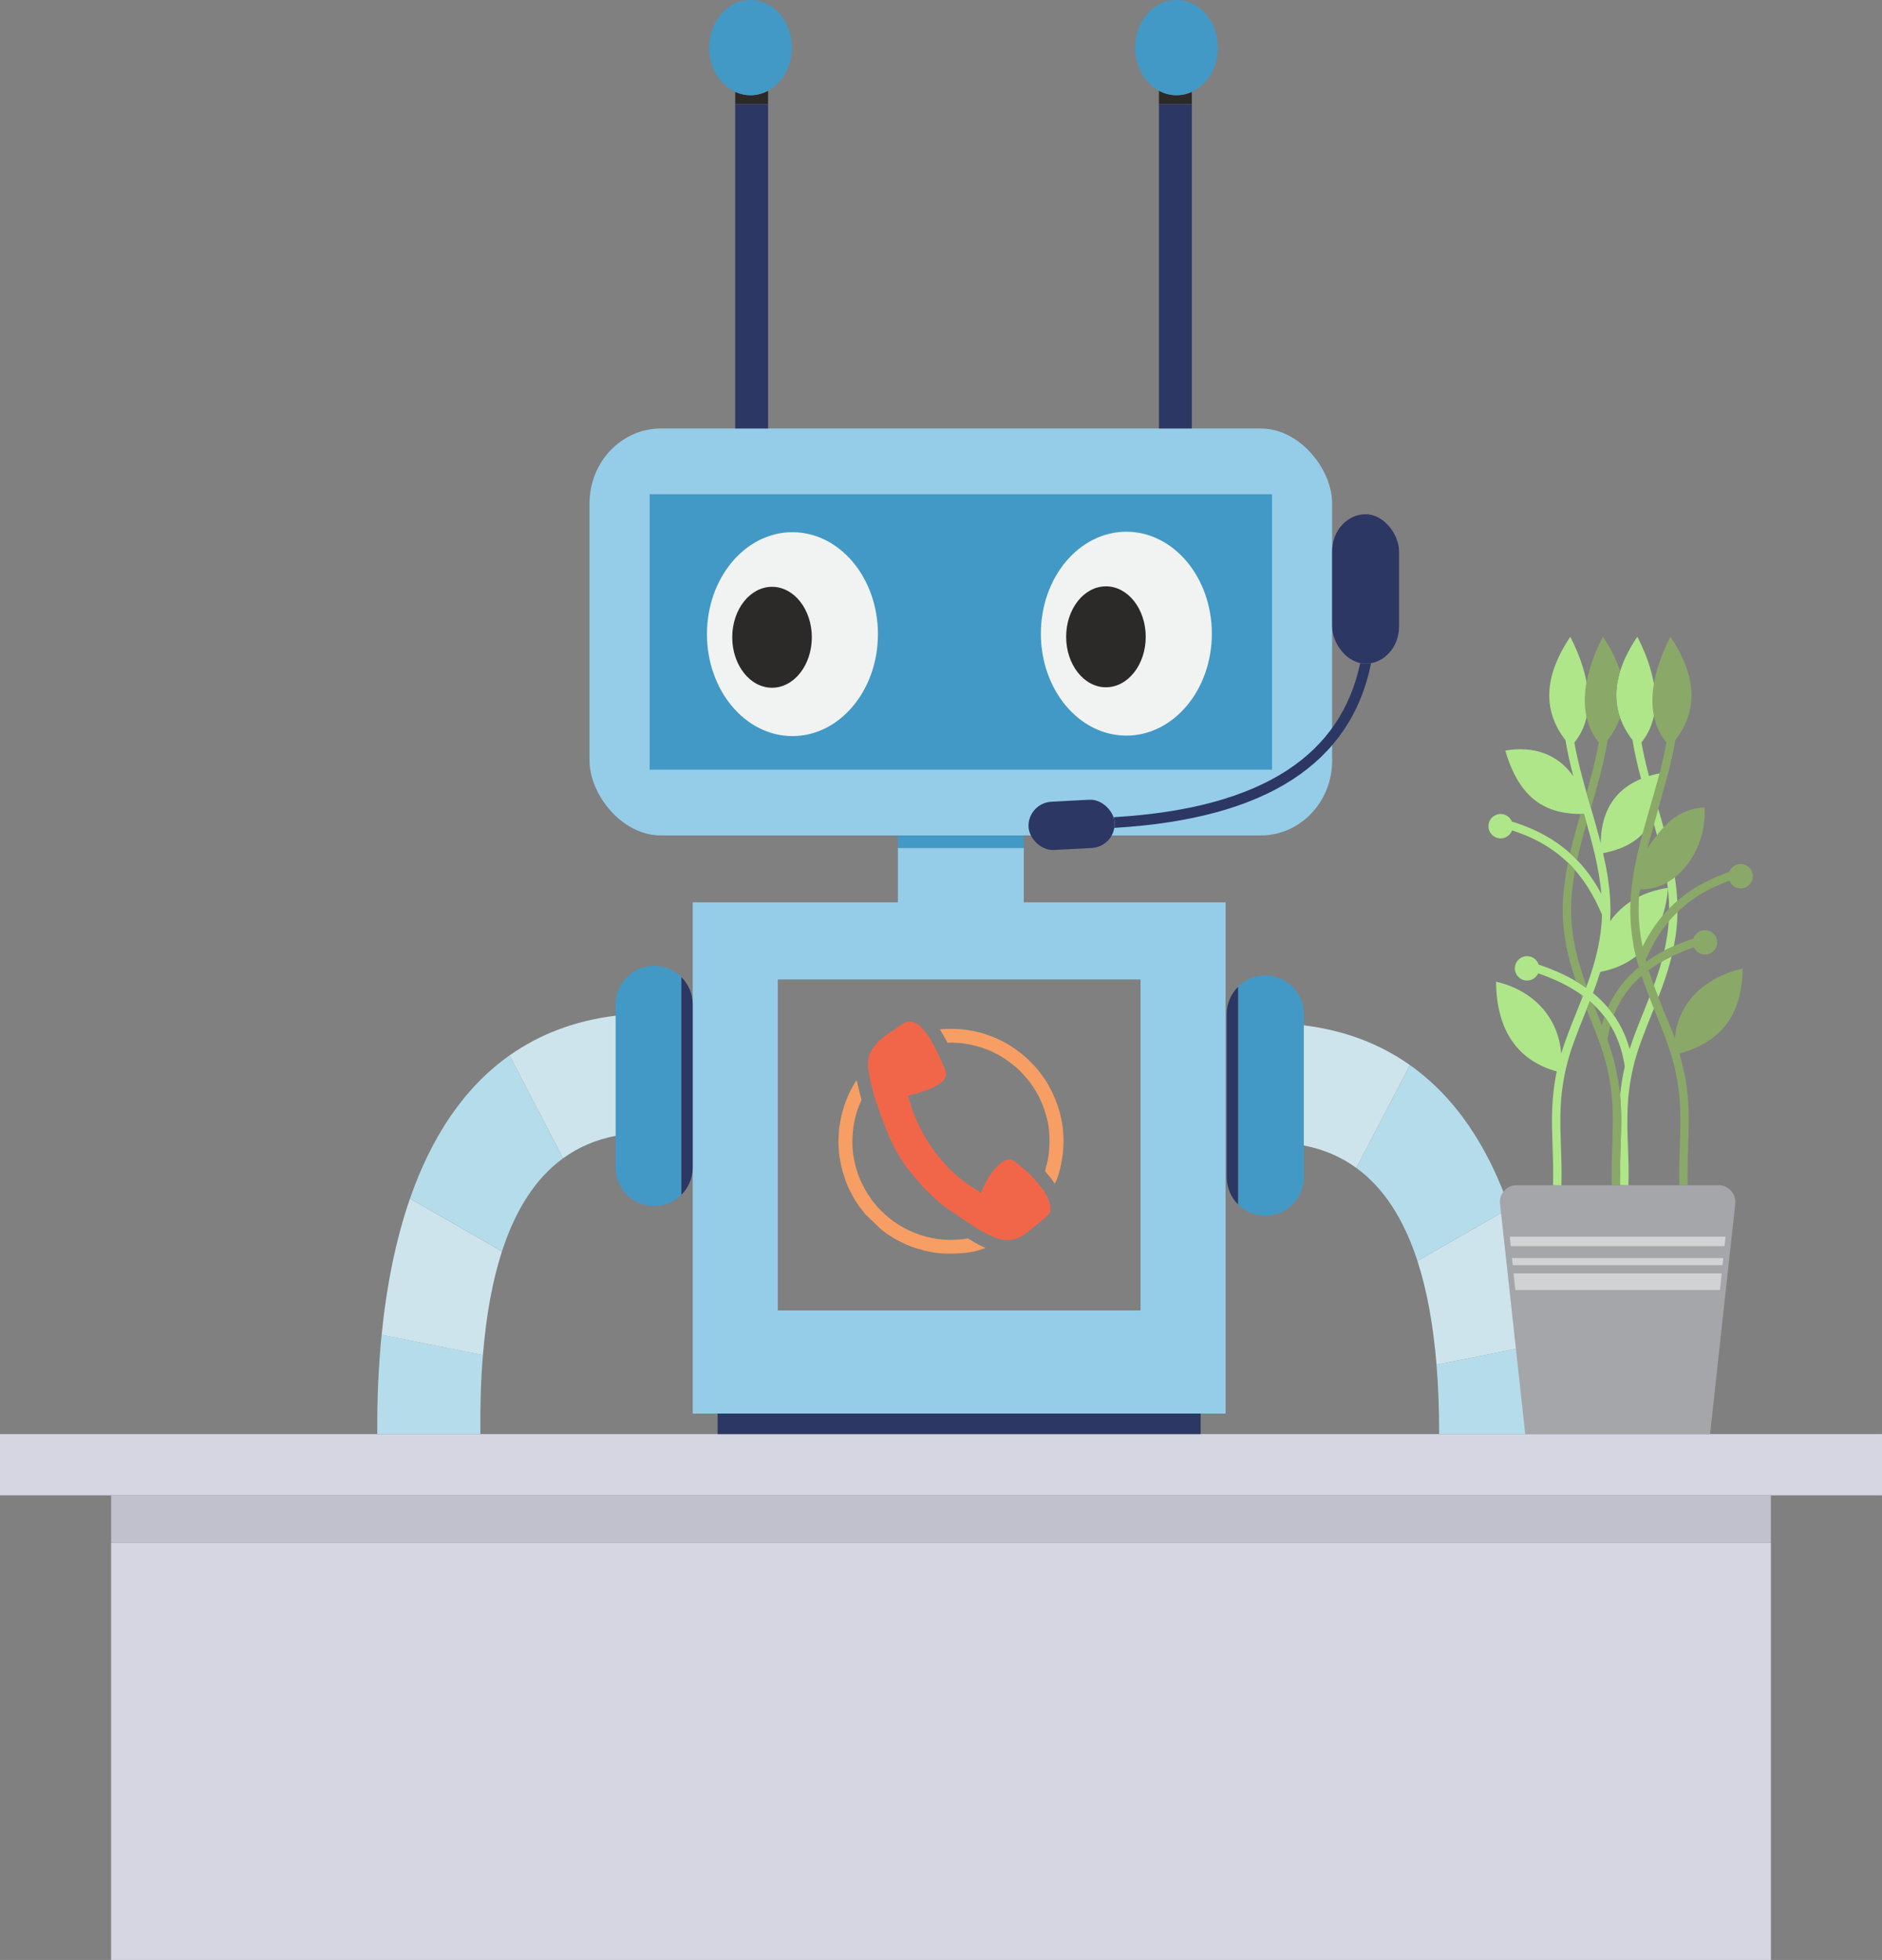 <?xml version="1.0" encoding="UTF-8"?> <!-- Creator: CorelDRAW 2020 (64-Bit) --> <svg xmlns="http://www.w3.org/2000/svg" xmlns:xlink="http://www.w3.org/1999/xlink" xmlns:xodm="http://www.corel.com/coreldraw/odm/2003" xml:space="preserve" width="75.142mm" height="78.265mm" style="shape-rendering:geometricPrecision; text-rendering:geometricPrecision; image-rendering:optimizeQuality; fill-rule:evenodd; clip-rule:evenodd" viewBox="0 0 835.24 869.96"><rect x="0" y="0" width="835.24" height="869.96" fill="#808080" stroke="none"/> <defs> <style type="text/css"> <![CDATA[ .fil2 {fill:none} .fil7 {fill:#2B2A29} .fil6 {fill:#2B2A29} .fil8 {fill:#2C3764} .fil4 {fill:#4299C6} .fil17 {fill:#8AA868} .fil3 {fill:#95CDE8} .fil14 {fill:#A5A6AA} .fil16 {fill:#AFE689} .fil10 {fill:#B5DCEB} .fil1 {fill:#C1C1CD} .fil11 {fill:#CDE4EC} .fil15 {fill:#D1D2D4} .fil0 {fill:#D6D6E3} .fil12 {fill:#F16649} .fil5 {fill:#F1F3F2} .fil13 {fill:#F79E64} .fil9 {fill:#2C3764;fill-rule:nonzero} ]]> </style> </defs> <g id="Слой_x0020_1">  <g id="_1720243528112"> <g> <rect class="fil0" x="-0" y="636.56" width="835.24" height="27.17"></rect> <rect class="fil0" x="49.31" y="684.8" width="736.62" height="185.16"></rect> <rect class="fil1" x="49.31" y="663.73" width="736.62" height="21.08"></rect> <g> <rect class="fil2" x="345.16" y="434.75" width="161.01" height="146.91"></rect> <path class="fil3" d="M307.43 400.52l91.07 0 0 -24.16 55.85 0 0 24.16 89.56 0 0 226.93 -236.48 0 0 -226.93zm37.74 34.23l161.01 0 0 146.91 -161.01 0 0 -146.91z"></path> <rect class="fil4" x="398.5" y="370.83" width="55.85" height="5.53"></rect> <rect class="fil3" x="261.64" y="190.2" width="329.57" height="180.63" rx="31.67" ry="33.21"></rect> <rect class="fil4" x="288.31" y="219.38" width="276.24" height="122.27"></rect> <ellipse class="fil5" cx="351.69" cy="281.48" rx="37.94" ry="45.25"></ellipse> <ellipse class="fil6" cx="342.63" cy="282.87" rx="17.66" ry="22.4"></ellipse> <ellipse class="fil5" cx="499.88" cy="281.27" rx="37.94" ry="45.25"></ellipse> <ellipse class="fil6" cx="490.82" cy="282.66" rx="17.66" ry="22.4"></ellipse> <path class="fil7" d="M326.29 46.29l14.59 0 0 -6.02c-2.37,1.28 -5.01,2 -7.8,2 -2.4,0 -4.69,-0.53 -6.79,-1.49l0 5.52z"></path> <ellipse class="fil4" cx="333.08" cy="21.13" rx="18.37" ry="21.13"></ellipse> <rect class="fil8" x="326.29" y="46.29" width="14.59" height="143.9"></rect> <path class="fil7" d="M528.93 46.29l-14.59 0 0 -6.02c2.37,1.28 5.01,2 7.8,2 2.4,0 4.69,-0.53 6.79,-1.49l0 5.52z"></path> <ellipse class="fil4" cx="522.14" cy="21.13" rx="18.37" ry="21.13"></ellipse> <rect class="fil8" x="514.34" y="46.29" width="14.59" height="143.9"></rect> <rect class="fil8" x="591.21" y="228.26" width="29.69" height="66.33" rx="14.84" ry="16.44"></rect> <rect class="fil8" transform="matrix(0.492 -0.026 0.026 0.492 455.902 356.434)" width="77.64" height="43.53" rx="21.76" ry="21.76"></rect> <path class="fil9" d="M494.8 367.46c-0.09,0.01 -0.18,0.01 -0.28,0 0.13,-0.77 0.18,-1.56 0.14,-2.37l0 -0c-0.04,-0.81 -0.18,-1.59 -0.39,-2.34 0.08,-0.01 0.17,-0.02 0.25,-0.03 33.44,-1.99 58.73,-9.08 76.68,-20.78 17.65,-11.5 28.21,-27.51 32.46,-47.54 0.78,0.13 1.57,0.19 2.38,0.19l0 0c0.8,0 1.59,-0.07 2.36,-0.19 0.02,0.22 0.01,0.45 -0.04,0.67 -4.48,21.43 -15.73,38.55 -34.59,50.84 -18.64,12.15 -44.7,19.5 -78.99,21.54z"></path> <path class="fil4" d="M290.32 428.69l0 0c-9.41,0 -17.11,7.7 -17.11,17.1l0 72.46c0,9.41 7.7,17.1 17.11,17.1l0 0c4.7,0 8.98,-1.92 12.08,-5.02l0 -96.62c-3.1,-3.1 -7.38,-5.02 -12.08,-5.02z"></path> <path class="fil8" d="M302.4 530.34c3.1,-3.1 5.03,-7.38 5.03,-12.08l0 -72.46c0,-4.71 -1.93,-8.98 -5.03,-12.08l0 96.62z"></path> <path class="fil10" d="M214.32 601.47c-0.89,10.9 -1.26,22.61 -1.13,35.09l-45.76 0c-0.1,-15.06 0.51,-29.83 1.93,-44.08l44.95 8.99z"></path> <path class="fil11" d="M222.78 555.45c-4.26,13.12 -7.03,28.52 -8.46,46.01l-0 0.02 -44.95 -8.99 0.01 -0.07c2.17,-21.69 6.23,-42.13 12.58,-60.4l40.83 23.44z"></path> <path class="fil10" d="M249.91 514.13c-12.2,8.87 -21.12,22.81 -27.11,41.26l-0.02 0.05 -40.83 -23.44 0.06 -0.16c9.34,-26.79 23.63,-48.89 44.12,-63.37l23.78 45.66z"></path> <path class="fil11" d="M273.22 450.83l0 53.33c-8.78,1.7 -16.5,5.04 -23.23,9.91l-0.08 0.06 -23.78 -45.66 0.31 -0.21c13,-9.11 28.48,-15.18 46.78,-17.43z"></path> <path class="fil4" d="M561.54 432.97l0 0c9.41,0 17.1,7.7 17.1,17.1l0 72.46c0,9.41 -7.7,17.1 -17.1,17.1l0 0c-4.7,0 -8.98,-1.92 -12.08,-5.02l0 -96.63c3.1,-3.1 7.38,-5.02 12.08,-5.02z"></path> <path class="fil8" d="M549.46 534.62c-3.1,-3.1 -5.03,-7.38 -5.03,-12.08l0 -72.46c0,-4.7 1.93,-8.98 5.03,-12.08l0 96.63z"></path> <path class="fil10" d="M637.54 605.75c0.79,9.65 1.17,19.93 1.15,30.81l45.74 0c-0.04,-13.58 -0.65,-26.91 -1.94,-39.8l-44.95 8.99z"></path> <path class="fil11" d="M629.08 559.73c4.26,13.12 7.03,28.52 8.46,46l0 0.02 44.95 -8.99 -0.01 -0.07c-2.17,-21.69 -6.23,-42.13 -12.58,-60.4l-40.83 23.44z"></path> <path class="fil10" d="M601.95 518.41c12.2,8.87 21.12,22.81 27.11,41.27l0.02 0.05 40.83 -23.44 -0.06 -0.16c-9.34,-26.79 -23.63,-48.89 -44.12,-63.37l-23.78 45.66z"></path> <path class="fil11" d="M578.64 455.11l0 53.33c8.78,1.7 16.5,5.04 23.23,9.91l0.08 0.06 23.78 -45.66 -0.31 -0.21c-13,-9.11 -28.48,-15.17 -46.78,-17.43z"></path> <rect class="fil8" x="318.49" y="627.44" width="214.36" height="9.11"></rect> <path class="fil12" d="M447.07 550.47c3.49,0 6.19,-1.47 8.58,-3.2l6.85 -5.66c0.71,-0.69 2.56,-1.99 3.02,-2.66 1.07,-1.54 0.63,-4.13 0.1,-5.66 -1.05,-3.02 -3.12,-5.99 -5.22,-8.34 -0.23,-0.25 -0.3,-0.4 -0.52,-0.63l-1.69 -1.79c-0.24,-0.25 -0.26,-0.34 -0.47,-0.58 -1.01,-1.15 -4.25,-3.94 -5.39,-4.81 -2.73,-2.09 -4.24,-3.47 -7.03,-1.66 -3.84,2.48 -5.5,5.46 -7.72,9.11 -0.38,0.62 -2.03,4.07 -2.08,4.75 -0.42,-0.04 -1.18,-0.55 -1.54,-0.77l-4.96 -3.24c-0.25,-0.18 -0.43,-0.28 -0.67,-0.48 -1.73,-1.43 -3.56,-2.73 -5.15,-4.31 -0.26,-0.26 -0.37,-0.3 -0.63,-0.52 -0.23,-0.2 -0.41,-0.41 -0.63,-0.63l-5.07 -5.55c-2.99,-3.83 -5.77,-7.78 -7.95,-12.14 -0.8,-1.61 -1.65,-3.16 -2.31,-4.84 -0.44,-1.12 -0.94,-2.23 -1.35,-3.38 -0.86,-2.38 -1.61,-4.61 -2.22,-7.24 1.09,-0.09 2.28,-0.48 3.32,-0.78 3.96,-1.12 11.61,-3.45 13.27,-7.34 0.81,-1.91 -0.63,-4.45 -1.41,-6.21 -0.43,-0.97 -0.79,-1.91 -1.26,-2.84l-1.33 -2.77c-1.37,-2.73 -2.78,-5.38 -4.61,-7.8 -0.3,-0.4 -0.57,-0.7 -0.89,-1.11 -1.13,-1.46 -2.85,-3.03 -4.61,-3.7 -1.76,-0.66 -3.3,-0.24 -4.77,0.71l-7.46 5.06c-1.37,1.03 -3.37,2.57 -4.4,3.9 -1.36,1.76 -2.36,2.85 -3.13,5.17 -1.06,3.19 -0.38,6.7 0.22,9.74 0.44,2.23 2.09,8.84 2.9,10.88l1.43 4.14c0.23,0.71 0.48,1.42 0.75,2.09 1.06,2.66 1.95,5.41 3.12,8.03l0.83 1.9c1.93,4.65 4.76,9.13 7.61,13.21l6.97 8.28c0.96,0.95 1.83,1.83 2.79,2.79 1.85,1.86 3.87,3.59 5.89,5.26 1.51,1.24 6.45,4.54 8.12,5.65 3.51,2.34 7.39,5.08 11.15,6.94 2.75,1.36 5.81,3.05 9.57,3.05z"></path> <path class="fil13" d="M372.09 506.62c0,6.44 1.21,11.94 3.38,17.97 1.01,2.81 2.56,5.66 4.08,8.22 1.47,2.46 2.82,4.01 4.48,6.14l7.07 6.81c0.59,0.48 1.12,0.85 1.74,1.31 2.63,1.96 4.88,3.16 7.72,4.59 5.48,2.75 13.62,4.8 19.8,4.8 5.21,0 8.76,-0.11 13.9,-1.45l3.13 -1.07c-0.61,-0.14 -4.94,-2.47 -5.87,-3.07 -2.97,-1.93 -1.58,-0.88 -5.49,-0.71 -1.28,0.05 -2.5,0.21 -3.89,0.21 -7.7,0 -14.86,-1.94 -21.42,-5.61 -2.83,-1.58 -5.58,-3.52 -7.94,-5.73 -1.65,-1.54 -2.34,-2.11 -4,-4.09 -0.45,-0.54 -0.82,-0.97 -1.23,-1.51 -0.2,-0.27 -0.38,-0.47 -0.6,-0.76 -0.22,-0.29 -0.36,-0.51 -0.57,-0.8 -0.75,-1.01 -1.45,-2.15 -2.11,-3.25 -0.37,-0.61 -0.61,-1.13 -0.96,-1.77l-0.91 -1.82c-2.14,-4.34 -4.1,-11.19 -4.1,-17.66 0,-6.16 0.92,-11.66 3.17,-17.13 1.05,-2.54 1.02,-1.35 0.32,-4.13l-1.6 -6.6c-0.38,0.28 -1.41,2.23 -1.66,2.65 -1.11,1.84 -2.06,3.98 -2.86,5.97 -1.35,3.37 -2.25,6.57 -2.88,10.37 -0.2,1.18 -0.46,2.7 -0.48,3.94 -0.01,0.51 -0.07,0.55 -0.1,0.95 -0.03,0.36 0,0.79 -0,1.15 -0.01,0.64 -0.11,0.84 -0.11,2.1z"></path> <path class="fil13" d="M417.1 456.88c0.27,0.52 0.57,0.92 0.87,1.44l1.27 2.2c0.18,0.3 0.25,0.42 0.41,0.75 0.26,0.53 0.67,1.04 0.81,1.61 0.87,0 1.59,-0.21 2.58,-0.06 0.47,0.07 0.8,0.06 1.31,0.06 1.29,-0.01 4.97,0.52 6.09,0.75 3.19,0.64 7.42,1.95 10.35,3.43 0.64,0.32 1.19,0.57 1.82,0.91 1.19,0.64 2.33,1.32 3.42,2.05 2.46,1.64 2.83,2.12 4.67,3.54l1.49 1.35c4.06,4.1 6.66,7.39 9.28,12.7 0.3,0.6 0.57,1.27 0.84,1.89 1.06,2.41 1.38,3.75 2.11,6.19 1.58,5.26 1.65,12.12 0.86,17.6 -0.4,2.75 -0.83,3.85 -1.41,6.07 -0.2,0.77 0.69,1.36 1.71,2.61 0.34,0.41 2.38,2.99 2.51,3.48l0.96 -1.98c0.72,-2 1.41,-4.34 1.84,-6.47 0.68,-3.46 1.05,-6.8 1.09,-10.05l0 -1.46c-0.13,-8.17 -2.29,-15.82 -6.48,-23.49 -1.58,-2.9 -3.06,-4.74 -4.98,-7.22 -1.27,-1.64 -4.62,-4.98 -6.11,-6.19 -2.73,-2.2 -4.03,-3.23 -7.12,-5.08 -0.66,-0.4 -1.28,-0.69 -1.96,-1.09 -1.76,-1.05 -4.45,-2.06 -6.43,-2.82 -4.25,-1.64 -10.73,-2.9 -15.61,-2.9 -1.31,0 -3.1,-0.04 -4.33,0.09 -0.31,0.03 -0.62,-0 -0.92,0.02 -0.41,0.03 -0.43,0.1 -0.95,0.1z"></path> </g> </g> <g> <path class="fil14" d="M673.13 526.09l89.58 0c2.2,0 4.08,0.84 5.55,2.48 1.47,1.63 2.1,3.6 1.86,5.78l-11.19 102.21 -82.02 0 -11.19 -102.21c-0.24,-2.18 0.39,-4.15 1.86,-5.78 1.47,-1.63 3.35,-2.48 5.55,-2.48z"></path> <polygon class="fil15" points="671.74,565.23 764.1,565.23 763.34,572.59 672.5,572.59 "></polygon> <polygon class="fil15" points="765.79,548.93 765.35,553.14 670.49,553.14 670.05,548.93 "></polygon> <polygon class="fil15" points="764.8,558.42 764.48,561.58 671.36,561.58 671.04,558.42 "></polygon> <path class="fil16" d="M696.92 282.66c9.78,19.24 10.86,35.76 1.8,46.95 1.7,9.57 4.44,19.02 7.17,28.42 1.57,5.43 3.15,10.85 4.52,16.29 0.2,-17.2 9.02,-28.02 27.48,-31.32 -1.34,22.64 -9.07,32.28 -26.43,35.7 1.61,6.99 2.8,14.01 3.17,21.11 0.16,3.12 0.13,6.16 -0.05,9.11 5.56,-7.88 14.48,-13.24 25.75,-14.83 -2.12,22.09 -13.14,34.08 -30.09,37.28 -2.09,6.76 -4.67,13.17 -7.18,19.41 -3.18,7.91 -6.25,15.54 -8.01,23.16 -3.05,13.19 -2.69,23.36 -2.3,34.58 0.19,5.46 0.39,11.17 0.22,17.63l-3.71 -0.09c0.17,-6.33 -0.03,-11.99 -0.22,-17.41 -0.38,-10.78 -0.72,-20.62 1.85,-33.07 -16.74,-4.62 -26.76,-17.55 -26.93,-39.83 16.95,3.93 27.66,16.14 28.92,31.92 1.82,-6.05 4.24,-12.08 6.73,-18.27 5.3,-13.18 10.91,-27.15 11.38,-43.38 -3.69,-8.67 -8.37,-16.57 -15.15,-23.12 -6.19,-5.99 -14.16,-10.9 -24.76,-14.3 -0.76,2.07 -2.75,3.54 -5.08,3.54 -2.99,0 -5.41,-2.42 -5.41,-5.41 0,-2.99 2.42,-5.41 5.41,-5.41 2.26,0 4.2,1.39 5,3.36 11.78,3.6 20.59,8.95 27.41,15.55 5.08,4.92 9.04,10.5 12.29,16.56 -1.03,-11.87 -4.31,-23.66 -7.73,-35.49 -17.21,0.32 -28.63,-6.8 -34.92,-28.15 12.98,-2.18 23.53,1.84 30.21,11.42 -1.39,-5.31 -2.61,-10.65 -3.5,-16.03 -9.98,-12.92 -9.85,-28.08 2.16,-45.88z"></path> <path class="fil16" d="M677.73 424.42c2.41,0 4.44,1.57 5.14,3.74 12.16,4.08 21.64,9.56 28.55,16.68 5.65,5.82 9.57,12.7 11.82,20.78 1.73,-5.38 3.89,-10.76 6.11,-16.28 2.88,-7.17 5.86,-14.57 8.05,-22.45 1.43,-0.82 2.92,-1.61 4.47,-2.36 -2.28,9.31 -5.73,17.9 -9.07,26.2 -3.18,7.91 -6.25,15.54 -8.01,23.16 -3.05,13.19 -2.69,23.36 -2.3,34.58 0.19,5.46 0.39,11.17 0.22,17.63l-3.71 -0.09c0.09,-3.57 0.07,-6.94 0,-10.16 0.06,-2.48 0.14,-4.89 0.22,-7.25 0.26,-7.49 0.51,-14.51 -0.22,-22.28 0.38,-4.05 1.03,-8.3 2.08,-12.92 -1.56,-10.49 -5.63,-19.06 -12.33,-25.96 -6.3,-6.49 -14.96,-11.56 -26.09,-15.41 -0.84,1.89 -2.74,3.21 -4.94,3.21 -2.99,0 -5.41,-2.42 -5.41,-5.41 0,-2.99 2.42,-5.41 5.41,-5.41zm60.92 -2.44c1.57,-6.92 2.43,-14.21 2.02,-22.04 -0.7,-13.7 -4.64,-27.28 -8.6,-40.93 -2.93,-10.09 -5.86,-20.22 -7.56,-30.52 -9.98,-12.92 -9.85,-28.08 2.16,-45.88 9.78,19.24 10.86,35.76 1.8,46.95 1.7,9.57 4.44,19.02 7.17,28.42 4.02,13.87 8.02,27.66 8.74,41.77 0.37,7.16 -0.26,13.85 -1.5,20.21 -1.46,0.65 -2.87,1.32 -4.23,2.02z"></path> <path class="fil17" d="M756.68 412.88c-2.41,0 -4.44,1.57 -5.14,3.74 -12.16,4.08 -21.64,9.56 -28.55,16.68 -3.98,4.1 -7.1,8.73 -9.39,13.94 0.93,1.09 1.81,2.23 2.63,3.39 2.16,-5.59 5.29,-10.48 9.43,-14.74 6.3,-6.49 14.96,-11.56 26.09,-15.41 0.84,1.89 2.74,3.21 4.94,3.21 2.99,0 5.41,-2.42 5.41,-5.41 0,-2.99 -2.42,-5.41 -5.41,-5.41zm-44.63 38.35c-0.42,1.22 -0.79,2.48 -1.13,3.76 -0.73,-1.87 -1.49,-3.75 -2.25,-5.65 -0.44,-1.1 -0.88,-2.2 -1.33,-3.31 -0.57,-0.54 -1.16,-1.07 -1.77,-1.59 -0.47,1.21 -0.95,2.41 -1.43,3.61l1.07 2.67c3.18,7.91 6.25,15.54 8.01,23.16 3.05,13.19 2.69,23.36 2.3,34.58 -0.19,5.46 -0.39,11.17 -0.22,17.63l3.71 -0.09c-0.17,-6.33 0.03,-11.99 0.22,-17.41 0.4,-11.48 0.77,-21.9 -2.38,-35.54 -0.9,-3.87 -2.1,-7.71 -3.48,-11.57 0.34,-2.2 0.8,-4.32 1.36,-6.35 -0.82,-1.35 -1.72,-2.66 -2.68,-3.91zm-0.7 -168.61c-9.78,19.24 -10.86,35.76 -1.8,46.95 -1.34,7.52 -3.31,14.97 -5.42,22.37 0.58,2.03 1.17,4.06 1.76,6.09l0.18 0.61c2.89,-9.97 5.78,-19.97 7.45,-30.14 2.46,-3.18 4.3,-6.49 5.5,-9.94 -2.22,-6.37 -2.28,-13.22 0,-20.58 -1.51,-4.89 -4.05,-10 -7.66,-15.36zm-7.21 155.12c-4.19,-11.47 -7.51,-23.78 -6.79,-37.79 0.23,-4.58 0.83,-9.14 1.67,-13.7 -1,-1.14 -2.04,-2.24 -3.14,-3.31 -1.13,5.57 -1.95,11.17 -2.24,16.82 -0.68,13.27 2.05,24.94 5.78,35.79 1.56,0.92 3.05,1.88 4.47,2.89l0.26 -0.7zm-2.64 3.56c0.21,0.57 0.43,1.13 0.65,1.7l0.37 -0.96c-0.34,-0.25 -0.68,-0.49 -1.02,-0.73zm-1.58 -59.55c1.18,-5.47 2.65,-10.93 4.21,-16.4 -0.38,-1.35 -0.77,-2.7 -1.16,-4.05 -0.52,0.01 -1.03,0.01 -1.54,0.01 -1.67,5.8 -3.3,11.6 -4.63,17.41 0.55,0.49 1.09,1 1.62,1.51 0.52,0.5 1.02,1.01 1.52,1.52z"></path> <path class="fil17" d="M723.68 408.87c0.43,7.38 1.75,14.97 4.34,22.45 2.09,6.76 4.67,13.17 7.18,19.41 3.18,7.91 6.25,15.54 8.01,23.16 3.05,13.19 2.69,23.36 2.3,34.58 -0.19,5.46 -0.39,11.17 -0.22,17.63l3.71 -0.09c-0.17,-6.33 0.03,-11.99 0.22,-17.41 0.36,-10.34 0.69,-19.81 -1.54,-31.55 -0.1,-0.5 -2.19,-8.91 -2.29,-9.42 16.74,-4.62 27.81,-15.45 27.98,-37.73 -16.95,3.93 -28.77,15.25 -30.04,31.04 -1.05,-3.22 -2.18,-5.39 -4.67,-11.58 -2.99,-7.44 -6.08,-15.13 -8.29,-23.34 3.18,-7.36 7.24,-14.13 12.87,-19.95 5.99,-6.19 13.79,-11.36 24.27,-15.12 0.83,2.04 2.86,3.45 5.19,3.37 2.98,-0.1 5.32,-2.6 5.22,-5.58 -0.1,-2.99 -2.6,-5.32 -5.58,-5.22 -2.26,0.08 -4.15,1.53 -4.89,3.52 -11.65,3.99 -20.28,9.64 -26.88,16.46 -4.85,5.01 -8.58,10.64 -11.6,16.7 -1.31,-6.38 -2,-13.08 -1.63,-20.23 0.12,-2.38 -0.12,-2.88 0.71,-5.21 17.21,0.32 29.62,-18.66 28.42,-36.39 -12.66,0.84 -18.65,8.53 -25.33,18.11 0.23,-0.86 9.31,-33.65 9.53,-34.52 1.11,-4.46 2.09,-8.93 2.84,-13.44 9.98,-12.92 9.85,-28.08 -2.16,-45.88 -9.78,19.24 -10.86,35.76 -1.8,46.95 -1.7,9.57 -4.44,19.02 -7.17,28.42 -1.58,5.43 -3.15,10.85 -4.52,16.29l-1.06 4.38c-1.61,6.99 -2.8,14.01 -3.17,21.11 -0.16,3.12 -0.13,6.16 0.06,9.11z"></path> </g> </g> </g> </svg> 